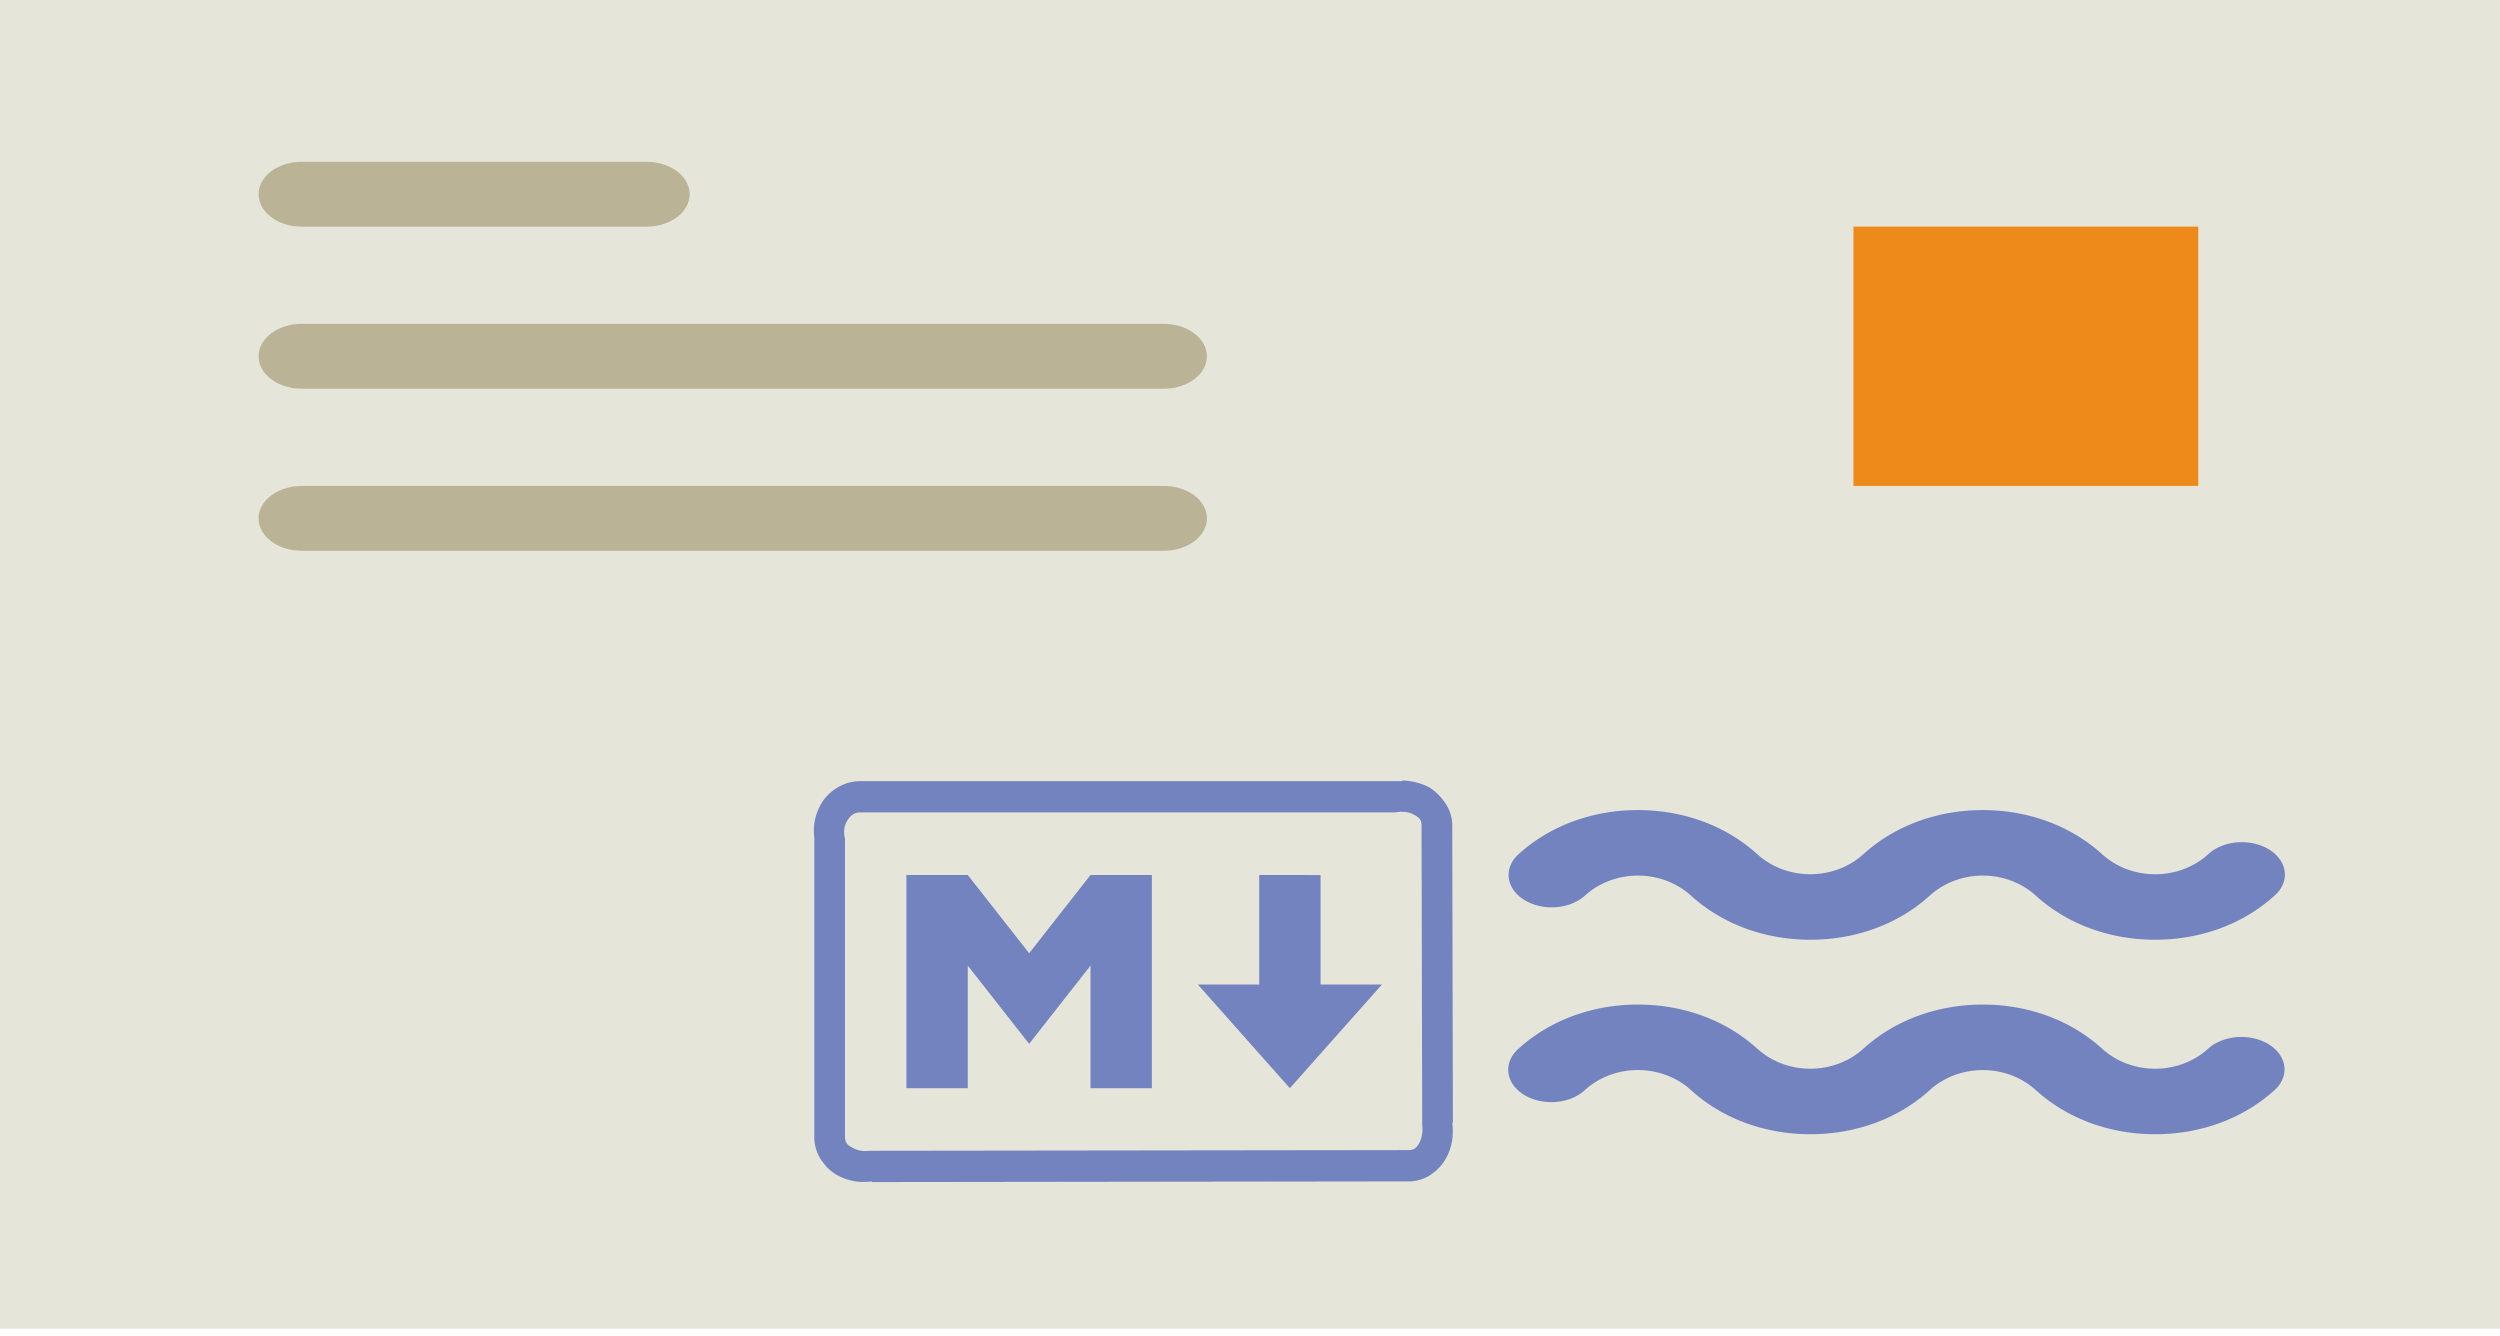 <svg viewBox="0 15 58 31" xmlns="http://www.w3.org/2000/svg">
  <g style="display:inline">
    <path style="display:inline;fill:#e5e5da" d="M57.871 49.5H58v-41H0v41h57.541z"
          transform="matrix(1 0 0 .752 0 8.602)"/>
    <path
      style="display:inline;fill:#ed8a19" d="M43 15.5h8v8h-8z" transform="matrix(1 0 0 .752 0 8.602)"/>
    <path
      style="display:inline;fill:#bab395" d="M27 20.5H7a1 1 0 1 1 0-2h20a1 1 0 1 1 0 2z"
      transform="matrix(1 0 0 .752 0 8.602)"/>
    <path style="fill:#bab395" d="M27 25.5H7a1 1 0 1 1 0-2h20a1 1 0 1 1 0 2z"
          transform="matrix(1 0 0 .752 0 8.602)"/>
    <path
      style="display:inline;fill:#bab395" d="M15 15.5H7a1 1 0 1 1 0-2h8a1 1 0 1 1 0 2z"
      transform="matrix(1 0 0 .752 0 8.602)"/>
    <path style="fill:#7383bf"
          d="M36.77 36.139c.683-.824 1.778-.824 2.461 0 .727.878 1.711 1.361 2.769 1.361s2.042-.483 2.77-1.361c.683-.824 1.778-.824 2.461 0 .727.878 1.711 1.361 2.769 1.361s2.042-.483 2.77-1.361a1 1 0 1 0-1.539-1.277c-.683.824-1.778.824-2.461 0-.728-.879-1.712-1.362-2.77-1.362s-2.042.483-2.77 1.361c-.683.824-1.778.824-2.461 0-.727-.878-1.711-1.361-2.769-1.361s-2.042.483-2.77 1.361a1 1 0 1 0 1.54 1.278z"
          transform="matrix(1 0 0 .752 0 8.602)"/>
    <path
      style="display:inline;fill:#7383bf"
      d="M51.23 40.861c-.683.824-1.778.824-2.461 0-.727-.878-1.711-1.361-2.769-1.361s-2.042.483-2.77 1.361c-.683.824-1.778.824-2.461 0-.727-.878-1.711-1.361-2.769-1.361s-2.042.483-2.77 1.361a1 1 0 1 0 1.539 1.277c.683-.824 1.778-.824 2.461 0 .728.879 1.712 1.362 2.77 1.362s2.042-.483 2.77-1.361c.683-.824 1.778-.824 2.461 0 .727.878 1.711 1.361 2.769 1.361s2.042-.483 2.77-1.361a1 1 0 1 0-1.54-1.278z"
      transform="matrix(1 0 0 .752 0 8.602)"/>
  </g>
  <path fill="currentColor" d="M32.55 33.107q-.015 0-.03.016H19.96q-.267 0-.497.128-.23.129-.378.34-.252.394-.193.862v6.972q.015.273.164.492.148.22.355.34.371.212.816.151v.016l12.5-.016q.268-.015.483-.166.215-.151.334-.363.207-.363.148-.832h.015l-.015-6.941q-.015-.258-.163-.477-.149-.22-.356-.355-.282-.151-.623-.167Zm-.06.726h.03q.178 0 .297.076.089.045.126.098.037.053.037.144l.015 6.896v.046q.03.242-.074.438-.045.076-.097.114-.052.037-.14.037l-12.457.016h-.044q-.238.03-.416-.076-.089-.045-.126-.098-.037-.053-.037-.144v-6.927l-.015-.06q-.03-.212.082-.378.111-.167.274-.167h12.412ZM21.029 35.3v4.946h1.423v-2.844l1.424 1.815 1.424-1.815v2.844h1.423V35.3H25.3l-1.424 1.815-1.424-1.815zm8.185 0v2.541H27.79l2.135 2.405 2.136-2.405h-1.424v-2.54z" style="display:inline;fill:#7383bf;fill-opacity:1;stroke-width:.015"/>
</svg>
